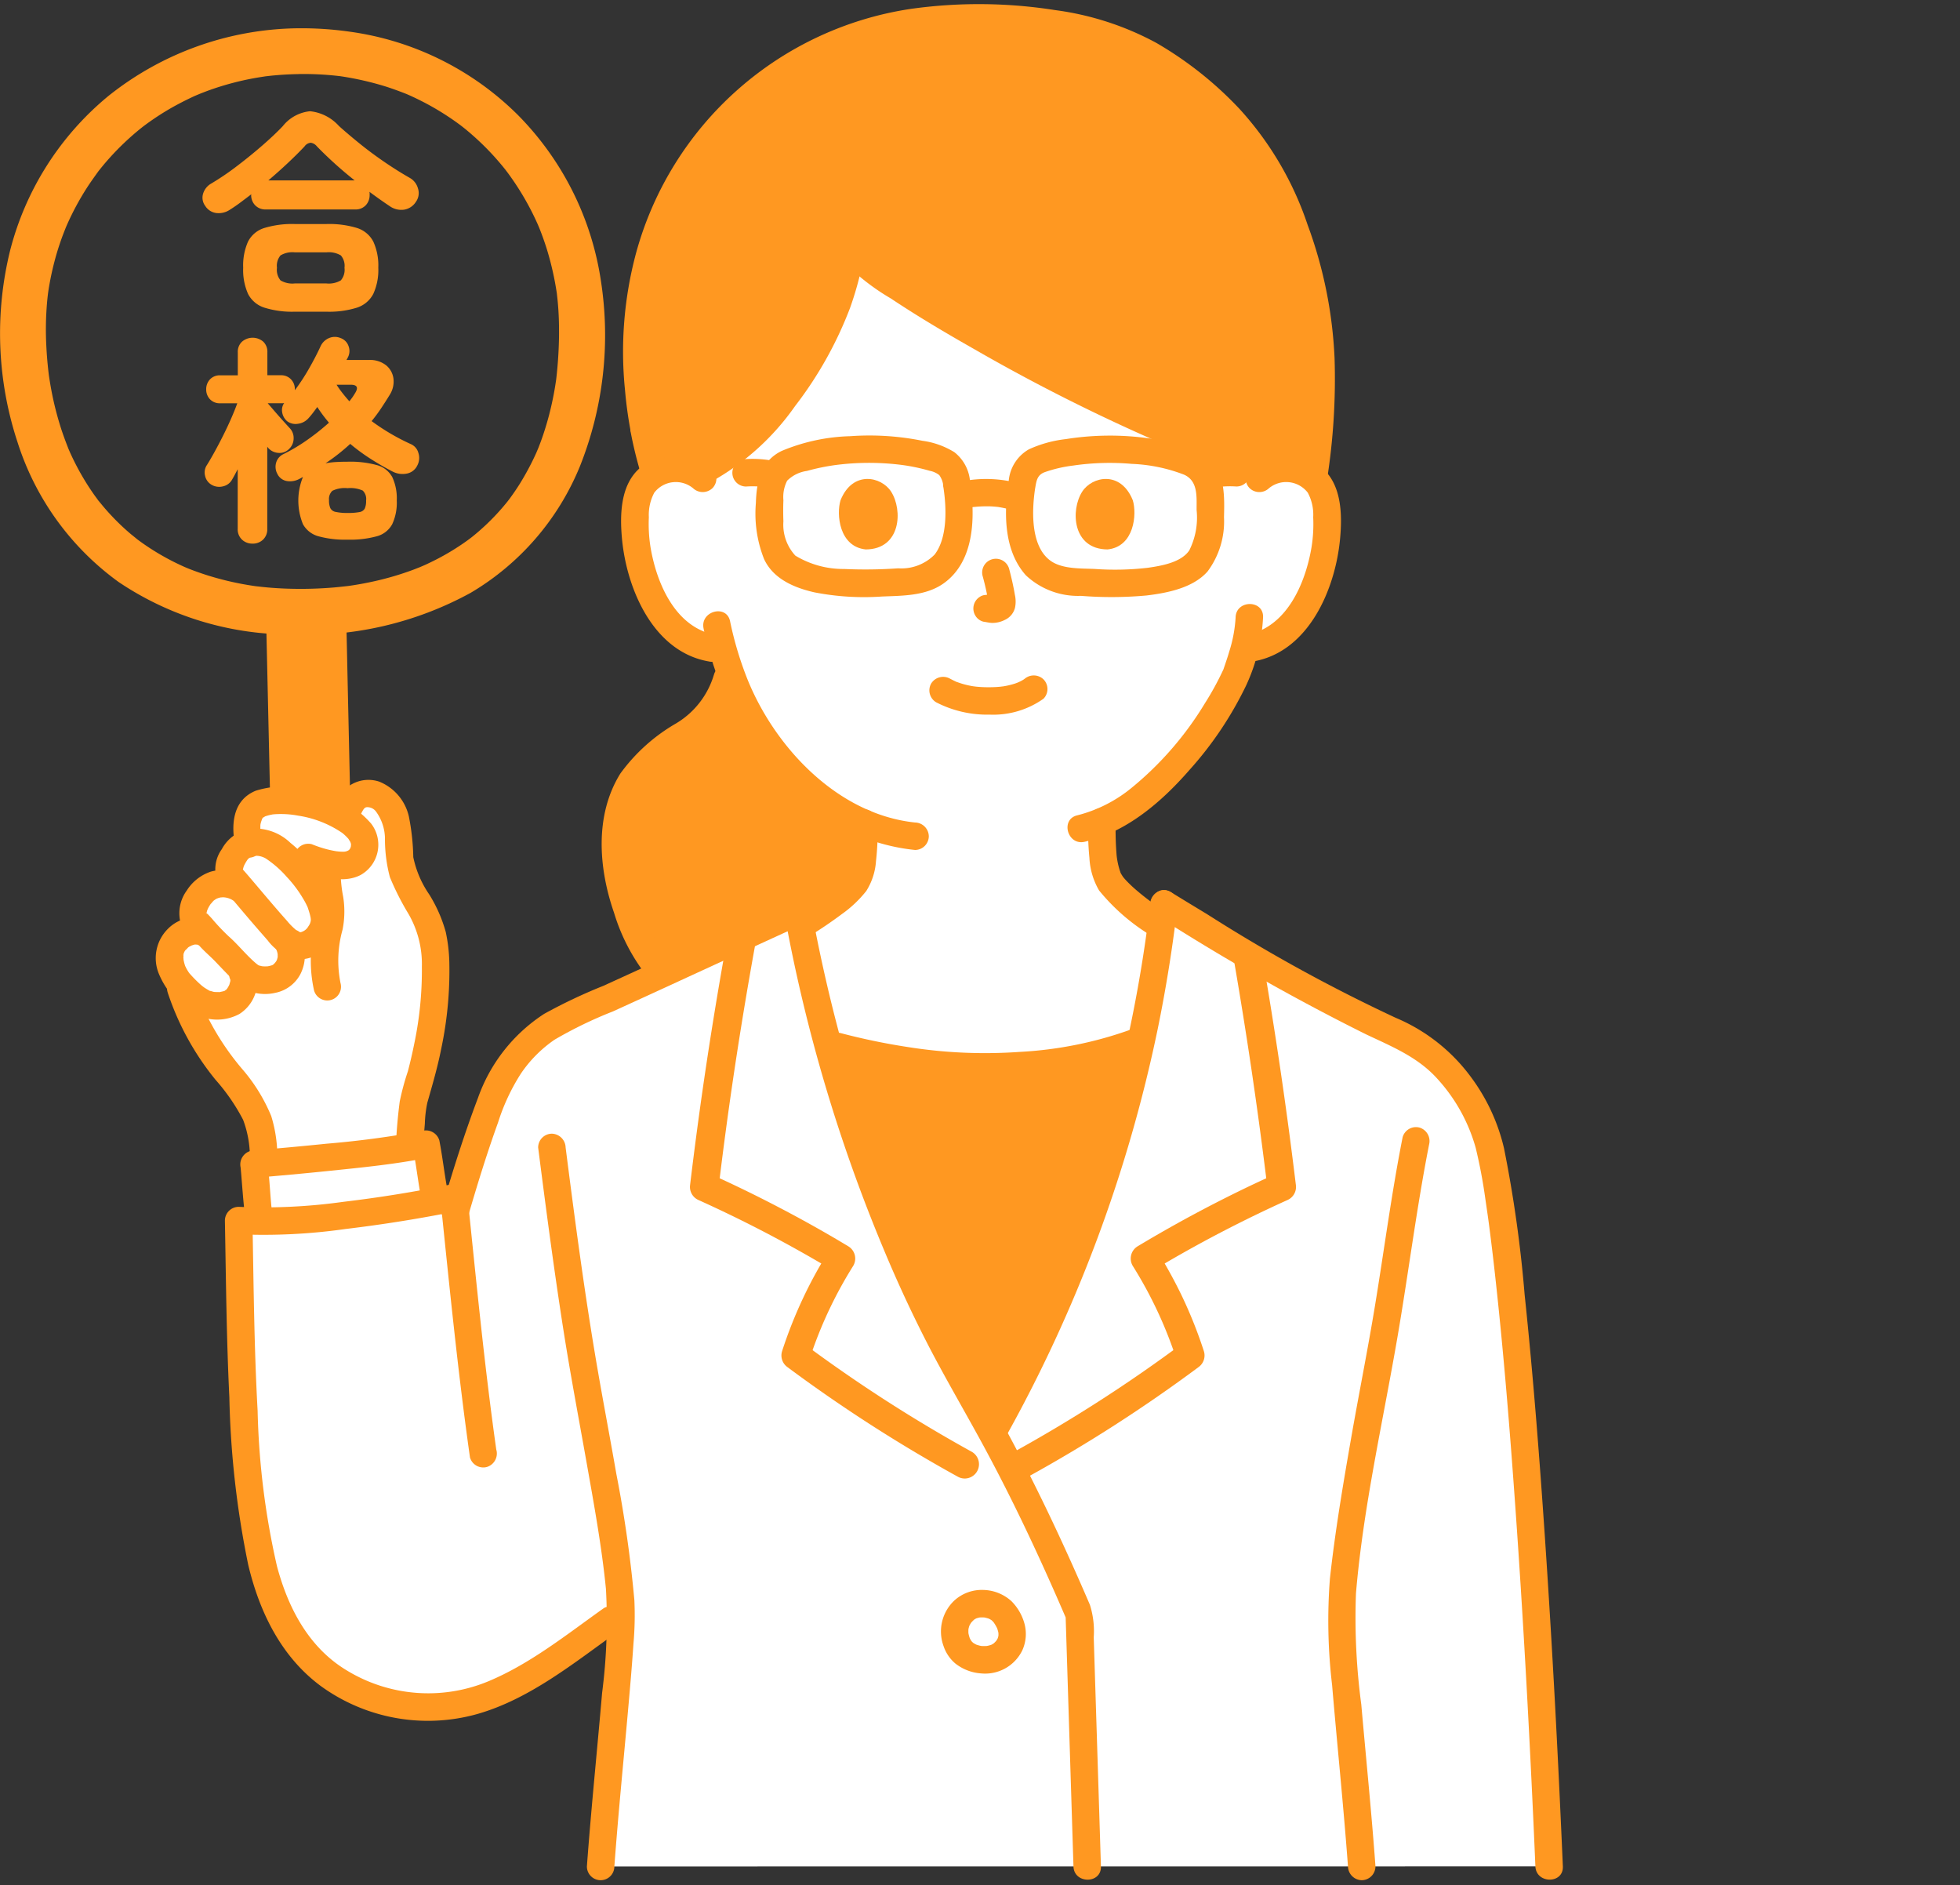<svg xmlns="http://www.w3.org/2000/svg" width="157" height="151"><rect width="100%" height="100%" fill="#333333" stroke="none"/><defs><clipPath id="a"><path data-name="Rectangle 2373" fill="none" d="M0 0h125.193v150.255H0z"/></clipPath></defs><g data-name="Group 3951"><g data-name="Group 3686"><g data-name="Group 3685" clip-path="url(#a)" transform="translate(0 .329)"><path data-name="Path 2348" d="M22.736 63.649c-.071-3.039-.268-11.944-.335-14.929q1.073.069 2.2.048 1.036-.019 2.016-.105c.077 3.275.3 13.311.362 16.185a8.208 8.208 0 00-.338-.134 12.522 12.522 0 00-3.9-.794c0-.084 0-.175-.006-.271" fill="#ff9821"/><path data-name="Path 2349" d="M25.522 48.66q.157 6.739.3 13.479l.058 2.583a1.1 1.1 0 002.2 0q-.148-6.479-.287-12.958-.034-1.552-.07-3.1a1.1 1.1 0 00-2.2 0" fill="#ff9821"/><path data-name="Path 2350" d="M21.305 48.719q.144 6.357.285 12.715l.055 2.406a1.1 1.1 0 002.2 0q-.146-6.11-.275-12.221l-.065-2.9a1.1 1.1 0 00-2.2 0" fill="#ff9821"/><path data-name="Path 2351" d="M23.764 1.937A24.766 24.766 0 008.693 7.35 23.628 23.628 0 00.811 19.731 27.791 27.791 0 001.4 35.073a22.049 22.049 0 008.106 11.214 24.713 24.713 0 0013.612 4.2 27.478 27.478 0 0014.569-3.328A20.968 20.968 0 0046.46 37a28.355 28.355 0 001.675-14.831 23.887 23.887 0 00-6.651-13.288 23.662 23.662 0 00-13.476-6.673 27.41 27.41 0 00-4.245-.271 1.833 1.833 0 000 3.665c.663-.012 1.327 0 1.989.037q.406.024.81.061.241.022.481.049c.106.012.212.024.318.038q-.335-.047-.013 0a24.419 24.419 0 013.487.794c.555.174 1.1.374 1.64.585.093.036.409.174.047.017.137.06.274.119.41.181q.473.216.936.454a21.515 21.515 0 012.868 1.772q.176.129.35.262c-.356-.27.032.028.086.072q.282.227.556.465.683.591 1.315 1.238.579.594 1.111 1.231.231.277.453.561c-.277-.354.02.032.062.089q.172.232.337.469a21.906 21.906 0 011.694 2.862q.193.392.371.791c.029.066.218.521.045.1.055.136.111.271.164.407q.321.821.577 1.666a24.3 24.3 0 01.744 3.343c.077.5-.039-.4.013.111.016.151.034.3.049.452.025.252.046.506.063.759.045.676.058 1.353.054 2.03a33.748 33.748 0 01-.223 3.515c-.056.5.063-.394-.013.1-.022.145-.043.29-.066.434q-.058.358-.125.714-.159.838-.374 1.663-.21.8-.476 1.59-.109.322-.228.64-.071.19-.145.378c-.036.091-.279.649-.071.181a21.617 21.617 0 01-1.4 2.67q-.391.627-.831 1.223c-.063.086-.128.171-.192.256.3-.394.029-.042-.029.03q-.28.347-.578.68a18.34 18.34 0 01-2.118 2.023c-.1.081-.2.16-.3.239.386-.3.035-.031-.039.024q-.26.192-.526.374-.673.46-1.383.862-.664.377-1.355.7c-.2.1-.409.186-.613.277.442-.2.017-.008-.064.025l-.511.2a23.626 23.626 0 01-3.116.923q-.866.194-1.744.33l-.3.044c-.5.077.395-.042-.116.015-.359.04-.717.081-1.077.112a31.691 31.691 0 01-3.655.1q-.847-.025-1.691-.1c-.3-.027-.6-.062-.9-.095-.5-.055.394.064-.1-.013-.194-.03-.388-.058-.581-.091a23.985 23.985 0 01-3.187-.76q-.722-.227-1.428-.5c-.126-.049-.252-.1-.378-.152.449.181.022.007-.059-.028q-.368-.164-.728-.341a19.55 19.55 0 01-2.711-1.616c-.176-.126-.35-.255-.523-.386.406.309-.235-.2-.336-.283q-.593-.5-1.143-1.051-.5-.5-.97-1.045c-.17-.2-.334-.4-.5-.6-.283-.35.232.321-.032-.044-.1-.142-.208-.281-.308-.424a20.229 20.229 0 01-1.568-2.626q-.182-.365-.35-.737c-.047-.1-.089-.211-.138-.313-.125-.256.164.414 0-.006-.206-.521-.4-1.043-.576-1.576a25.349 25.349 0 01-.842-3.388 32.538 32.538 0 01-.133-.82c-.016-.1-.059-.452-.008-.043-.019-.153-.038-.306-.055-.459q-.106-.938-.153-1.881a25.163 25.163 0 01.069-3.7c.024-.25.053-.5.085-.747-.061.471.007-.03.019-.105q.034-.221.074-.442.155-.876.378-1.74.2-.783.462-1.552.14-.416.3-.827c.052-.137.108-.272.16-.408q.118-.287-.016.033l.116-.268a21.994 21.994 0 011.579-2.941c.287-.449.6-.879.907-1.31.286-.395-.239.291.066-.088.091-.113.181-.226.273-.338q.276-.336.566-.66a21.518 21.518 0 012.528-2.4c.053-.043.443-.343.09-.075l.235-.176q.355-.263.72-.511.735-.5 1.51-.937.718-.4 1.466-.755.205-.1.413-.188c.059-.026.528-.217.12-.054.332-.133.664-.263 1-.383a22.8 22.8 0 013.482-.93c.317-.059.636-.107.955-.156-.362.056-.077.01 0 0 .163-.018.326-.038.489-.055a26.204 26.204 0 012-.121 1.833 1.833 0 100-3.665" fill="#ff9821"/><path data-name="Path 2352" d="M34.56 74.301a4.959 4.959 0 00-.083-.258c-.892-2.462-2.527-3.834-2.5-6.263.018-1.689-.351-4-2.036-4.49a1.59 1.59 0 00-1.934.931l-.508.9a7.776 7.776 0 00-.853-.429c-2.838-1.225-6.225-1.313-6.682.194a3.607 3.607 0 00-.055 2.313 1.888 1.888 0 00-.618.316c-.609.475-1.216 1.9-.87 2.282l.232.775a2.266 2.266 0 00-2.162.335c-.726.574-1.433 1.952-.776 2.6l.441.762a2.158 2.158 0 00-2.555 1.765 3.248 3.248 0 00.715 2.25 20.156 20.156 0 003.661 7c.436.539.9 1.056 1.312 1.612a11.225 11.225 0 011.591 3.018 17.445 17.445 0 01.224 2.922c2.209-.189 8.1-.716 11.709-1.3 0-.153.007-.241.007-.241.031-.9.184-2.524.3-3.415 2-6.309 2.045-11.493 1.442-13.582" fill="#fff"/><path data-name="Path 2353" d="M124.091 149.153c-1.361-27.012-2.533-50.207-5.1-58.761a11.565 11.565 0 00-3.409-5.447 24.725 24.725 0 00-4.279-2.781c-3.912-1.888-8.989-4.178-12.475-6.194l-5.682-2.848c-1.477 16.065-8.271 29.281-13.846 41.975a119.164 119.164 0 01-5.674-11.639c-2.231-5.3-5.507-14.573-6.506-17.295a79.807 79.807 0 01-3.182-12.9l-4.324 1.951c-4.215 2.158-9.337 3.6-13.584 5.649a13.63 13.63 0 00-3.935 2.625 12.194 12.194 0 00-2.579 3.972c-1.2 3.138-2 5.66-2.7 8.05-4.914 1.03-13 2.249-17.7 1.918.142 7.464.144 15.806 1.158 23.534.7 5.369 2.275 10.64 6.916 13.429a13.372 13.372 0 0011.694 1.2c3.295-1.193 7.458-4.34 10.033-6.169 0 0 .345-.226.834-.551-.017 3.265-1.167 13.83-1.64 20.288z" fill="#fff"/><path data-name="Path 2354" d="M61.718 59.504a22.16 22.16 0 01-3.327-6.252c-.447 2.942-2.063 4.181-3.8 5.379-1.583 1.091-3.3 2.119-4.318 4.208a12.246 12.246 0 00-.978 5.507c.048 1.931 1.594 6.916 3.518 9l.426.576a50.71 50.71 0 006.374-2.71l4.667-1.517c2.1-1.3 4.045-2.717 4.435-3.679a12.339 12.339 0 00.481-4.437 19 19 0 01-6.983-5.455q-.256-.306-.5-.618" fill="#ff9821"/><path data-name="Path 2355" d="M106.253 40.498a4.426 4.426 0 00-.465-1.784 3.135 3.135 0 00-2.255-1.5 3.322 3.322 0 00-2.658.777s.574-19.2-22.637-19.2-21.946 19.2-21.946 19.2a3.323 3.323 0 00-2.658-.777 3.135 3.135 0 00-2.255 1.5 4.426 4.426 0 00-.465 1.784 13.289 13.289 0 001.355 7.045 8.445 8.445 0 002.184 2.867 5.339 5.339 0 003.431 1.223 22.64 22.64 0 004.33 8.489 19.039 19.039 0 006.982 5.459 12.319 12.319 0 01-.481 4.43c-.4 1-2.49 2.488-4.679 3.83a90.506 90.506 0 002.139 9.4l.9.239a50.3 50.3 0 0011.48 1.649 37.381 37.381 0 0012.446-1.992l.571-.227a74.559 74.559 0 001.509-9.064c-2-1.345-3.922-2.837-4.327-3.837a12.545 12.545 0 01-.486-4.526c5.567-2.387 10.046-9.881 10.827-12 .118-.358.358-1.032.571-1.831l.446-.069a5.6 5.6 0 002.6-1.174 8.445 8.445 0 002.184-2.867 13.289 13.289 0 001.355-7.045" fill="#fff"/><path data-name="Path 2356" d="M51.58 33.991c.177.976.6 2.621.907 3.632a3.137 3.137 0 011.146-.409 3.375 3.375 0 012.132.4c3.5-1.525 5.972-4.523 7.642-6.893a25.555 25.555 0 004.779-11.057c2.526 3.322 25.564 15.862 32.165 16.857l1.141 1.045a3.357 3.357 0 012.039-.352 3.227 3.227 0 011.67.783 58.661 58.661 0 00.57-10.2c-.481-6.9-3.192-14.62-7.534-18.9-5.633-5.552-10.265-7.772-20.806-7.772a26.963 26.963 0 00-18.619 7.491 26.761 26.761 0 00-7.777 20.507 35.272 35.272 0 00.539 4.784" fill="#ff9821"/><path data-name="Path 2357" d="M76.989 85.086a52.941 52.941 0 01-9.917-1.6l-.9-.24c.3 1.045.621 2.035.946 2.921 1 2.722 4.276 11.992 6.507 17.291a118.552 118.552 0 005.673 11.641c4.4-10.014 9.553-20.351 12.259-32.159l-.564.2a37.381 37.381 0 01-12.445 1.992c-.5 0-1.023-.018-1.563-.048" fill="#ff9821"/><path data-name="Path 2358" d="M66.779 84.545a51.811 51.811 0 009.849 1.62 40.648 40.648 0 009.493-.591 26.417 26.417 0 005.168-1.37 1.132 1.132 0 00.768-1.352 1.107 1.107 0 00-1.352-.768 31.082 31.082 0 01-9.033 1.835 39.44 39.44 0 01-9.016-.4 51.663 51.663 0 01-5.292-1.1 1.1 1.1 0 00-.585 2.121" fill="#ff9821"/><path data-name="Path 2359" d="M101.652 38.769a2.178 2.178 0 013.105.363 3.728 3.728 0 01.433 1.967 11.667 11.667 0 01-.136 2.411c-.492 2.907-2 6.449-5.238 7.012a1.109 1.109 0 00-.768 1.353 1.125 1.125 0 001.352.768c4.449-.775 6.575-5.822 6.944-9.838.179-1.944.129-4.375-1.512-5.715a4.449 4.449 0 00-5.735.124 1.109 1.109 0 000 1.555 1.122 1.122 0 001.555 0" fill="#ff9821"/><path data-name="Path 2360" d="M98.976 49.109a11.057 11.057 0 01-.516 2.76c-.1.353-.22.7-.338 1.052l-.109.319c-.074.215-.044.107-.015.044a23.309 23.309 0 01-1.483 2.714 26.335 26.335 0 01-5.881 6.779 11.16 11.16 0 01-4.337 2.193c-1.379.317-.795 2.439.585 2.12 3.348-.772 6.151-3.18 8.357-5.708a28.69 28.69 0 004.588-6.832 14.718 14.718 0 001.348-5.442c.049-1.415-2.15-1.413-2.2 0" fill="#ff9821"/><path data-name="Path 2361" d="M57.069 37.215a4.449 4.449 0 00-5.735-.124c-1.641 1.341-1.691 3.771-1.513 5.715.369 4.016 2.5 9.063 6.944 9.838a1.132 1.132 0 001.352-.768 1.108 1.108 0 00-.768-1.352c-3.236-.564-4.747-4.106-5.239-7.013a11.73 11.73 0 01-.136-2.411 3.793 3.793 0 01.433-1.967 2.176 2.176 0 013.105-.363 1.129 1.129 0 001.555 0 1.109 1.109 0 000-1.555" fill="#ff9821"/><path data-name="Path 2362" d="M56.357 50.006c1.407 6.65 5.332 13.132 11.6 16.209a15.71 15.71 0 005.342 1.531 1.107 1.107 0 001.1-1.1 1.124 1.124 0 00-1.1-1.1c-6.167-.643-11.211-5.974-13.429-11.477a27.768 27.768 0 01-1.391-4.648c-.293-1.384-2.413-.8-2.121.585" fill="#ff9821"/><path data-name="Path 2363" d="M87.165 65.488a23.086 23.086 0 00.1 2.9 5.731 5.731 0 00.774 2.6 16.134 16.134 0 004.393 3.751 1.1 1.1 0 001.11-1.9c-.739-.5-1.474-1.014-2.166-1.581-.3-.248-.6-.5-.88-.777a8.256 8.256 0 01-.358-.367 4.158 4.158 0 01-.17-.2c-.112-.134.121.2-.03-.041-.066-.105-.133-.206-.189-.318s.06.178 0-.017c-.033-.1-.07-.205-.1-.31a6.357 6.357 0 01-.206-1.051 24.594 24.594 0 01-.072-2.694 1.1 1.1 0 00-2.2 0" fill="#ff9821"/><path data-name="Path 2364" d="M68.097 65.587a23.571 23.571 0 01-.076 2.637 6.515 6.515 0 01-.221 1.082c-.03.1-.065.2-.1.3.025-.07.062-.106.008-.021-.039.061-.251.375-.1.18a14.552 14.552 0 01-3.885 2.979 1.1 1.1 0 101.11 1.9 33.704 33.704 0 002.6-1.762 9.451 9.451 0 001.959-1.853 5.127 5.127 0 00.777-2.387 22.025 22.025 0 00.127-3.056 1.1 1.1 0 00-2.2 0" fill="#ff9821"/><path data-name="Path 2365" d="M37.529 96.963c.726-2.483 1.487-4.955 2.366-7.388a16.4 16.4 0 011.821-3.905 10.274 10.274 0 012.7-2.725 33.334 33.334 0 014.667-2.262q2.991-1.361 5.975-2.74 4.549-2.093 9.1-4.175a1.108 1.108 0 00.394-1.5 1.125 1.125 0 00-1.5-.394c-4.913 2.243-9.812 4.515-14.726 6.755a42.352 42.352 0 00-4.733 2.24 13.288 13.288 0 00-5.3 6.719c-1.095 2.889-2.021 5.831-2.888 8.8a1.1 1.1 0 002.121.585" fill="#ff9821"/><path data-name="Path 2366" d="M92.681 73.022a178.531 178.531 0 0016.724 9.482c2.054.972 4.132 1.806 5.7 3.535a13.636 13.636 0 013.1 5.56 41.223 41.223 0 01.775 4.1l.2 1.375c.075.542.092.666.175 1.32q.219 1.715.407 3.433c.689 6.219 1.189 12.459 1.631 18.7.594 8.368 1.057 16.744 1.441 25.125q.08 1.75.154 3.5c.061 1.41 2.261 1.417 2.2 0-.376-8.733-.835-17.463-1.426-26.185-.444-6.544-.949-13.088-1.636-19.611a102.726 102.726 0 00-1.65-11.713 15.426 15.426 0 00-2.659-5.722 14.413 14.413 0 00-6.029-4.738 131.043 131.043 0 01-15.106-8.3q-1.45-.875-2.893-1.761c-1.21-.741-2.316 1.16-1.111 1.9" fill="#ff9821"/><path data-name="Path 2367" d="M110.179 149.155c-.319-4.328-.755-8.646-1.137-12.969a52.28 52.28 0 01-.426-8.9c.579-6.9 2.18-13.829 3.358-20.725.866-5.069 1.505-10.184 2.5-15.229a1.127 1.127 0 00-.768-1.352 1.11 1.11 0 00-1.352.768c-.883 4.46-1.472 8.979-2.209 13.465-.589 3.583-1.306 7.141-1.93 10.718-.647 3.71-1.276 7.433-1.686 11.178a43.763 43.763 0 00.176 8.529c.41 4.841.914 9.674 1.271 14.52a1.126 1.126 0 001.1 1.1 1.108 1.108 0 001.1-1.1" fill="#ff9821"/><path data-name="Path 2368" d="M43.106 91.571c.624 4.881 1.264 9.762 2.026 14.624.553 3.524 1.218 7.026 1.841 10.538.605 3.41 1.233 6.843 1.564 10.2a45.312 45.312 0 01-.306 8.315c-.4 4.637-.877 9.268-1.219 13.91a1.1 1.1 0 102.2 0c.305-4.141.718-8.273 1.087-12.408.162-1.813.322-3.626.443-5.442a25.832 25.832 0 00.072-3.482 99.385 99.385 0 00-1.444-10.107c-.564-3.253-1.194-6.494-1.735-9.75-.906-5.446-1.628-10.92-2.328-16.4a1.135 1.135 0 00-1.1-1.1 1.106 1.106 0 00-1.1 1.1" fill="#ff9821"/><path data-name="Path 2369" d="M67.483 20.536a18 18 0 003.868 3.035c2.158 1.438 4.393 2.761 6.648 4.041a148.485 148.485 0 0015.719 7.859 27.849 27.849 0 006.343 2.109 1.136 1.136 0 001.353-.768 1.108 1.108 0 00-.768-1.352 24.757 24.757 0 01-5.357-1.7 81.728 81.728 0 01-3.432-1.488q-1.94-.887-3.85-1.836a147.874 147.874 0 01-14.74-8.233 49.456 49.456 0 01-2.779-1.917l-.12-.092c-.162-.122.125.1.02.015l-.246-.195c-.148-.12-.294-.242-.436-.367a6.491 6.491 0 01-.668-.665 1.108 1.108 0 00-1.555 0 1.123 1.123 0 000 1.555" fill="#ff9821"/><path data-name="Path 2370" d="M56.89 38.298a20.069 20.069 0 006.794-6.1 30.78 30.78 0 004.411-7.876 26.442 26.442 0 001.056-3.867 1.128 1.128 0 00-.768-1.353 1.11 1.11 0 00-1.352.768 25.48 25.48 0 01-3.608 8.86c-1.96 3.057-4.344 6-7.642 7.665-1.263.639-.151 2.536 1.11 1.9" fill="#ff9821"/><path data-name="Path 2371" d="M69.491 19.536q-1.478-1.682-2.9-3.408a1.106 1.106 0 00-.778-.322 1.121 1.121 0 00-.777.322 1.109 1.109 0 00-.322.777 1.251 1.251 0 00.322.777q1.426 1.726 2.9 3.408a1.106 1.106 0 001.555 0 1.126 1.126 0 000-1.555" fill="#ff9821"/><path data-name="Path 2372" d="M57.187 53.707a6.785 6.785 0 01-3.086 3.934 14.389 14.389 0 00-4.412 3.987c-2.076 3.345-1.74 7.595-.5 11.156a15.389 15.389 0 002.851 5.34c.951 1.052 2.5-.507 1.555-1.555a12.605 12.605 0 01-2.179-4.071 22.958 22.958 0 01-.724-2.381 8.686 8.686 0 01-.289-1.684 9.883 9.883 0 011.286-5.849c.968-1.476 2.559-2.346 3.958-3.349a8.674 8.674 0 003.664-4.945 1.1 1.1 0 00-2.121-.585" fill="#ff9821"/><path data-name="Path 2373" d="M76.49 127.816a3.4 3.4 0 00-.91 3.689 3.126 3.126 0 00.936 1.39 3.745 3.745 0 002.063.8 3.311 3.311 0 003.312-1.851 3.181 3.181 0 00.148-2.215 4.065 4.065 0 00-1.018-1.717 3.461 3.461 0 00-2.222-.9 3.267 3.267 0 00-2.309.805 1.1 1.1 0 000 1.555 1.127 1.127 0 001.555 0c.024-.021.048-.041.073-.06l-.223.172a2.036 2.036 0 01.443-.259l-.263.111a2.373 2.373 0 01.543-.145l-.292.039a2.691 2.691 0 01.66 0l-.292-.039a2.678 2.678 0 01.67.18l-.263-.111a2.238 2.238 0 01.457.268l-.223-.172a2.074 2.074 0 01.333.341l-.172-.223a3.416 3.416 0 01.429.72l-.111-.263a2.672 2.672 0 01.186.66l-.039-.292a2.169 2.169 0 010 .542l.039-.292a2.039 2.039 0 01-.12.447l.111-.262a2.165 2.165 0 01-.276.473l.172-.223a2.551 2.551 0 01-.414.412l.223-.172a2.1 2.1 0 01-.425.243l.263-.111a2.623 2.623 0 01-.624.165l.292-.039a2.991 2.991 0 01-.76 0l.292.039a2.822 2.822 0 01-.65-.175l.263.111a2.413 2.413 0 01-.5-.285l.223.172a2.011 2.011 0 01-.352-.348l.172.222a2.253 2.253 0 01-.268-.472l.111.263a2.767 2.767 0 01-.183-.668l.039.293a2.525 2.525 0 010-.633l-.039.292a2.324 2.324 0 01.157-.567l-.111.263a2.431 2.431 0 01.278-.47l-.172.222a2.976 2.976 0 01.343-.365 1.107 1.107 0 000-1.555 1.125 1.125 0 00-1.555 0" fill="#ff9821"/><path data-name="Path 2374" d="M62.872 73.079a129 129 0 007.912 26.646 104.648 104.648 0 003.529 7.608c1.483 2.872 3.135 5.652 4.664 8.5 2.4 4.461 4.535 9.06 6.528 13.713l-.15-.555.632 20.163c.044 1.412 2.243 1.418 2.2 0l-.334-10.648-.164-5.21-.078-2.492a7.011 7.011 0 00-.307-2.6c-2.14-4.983-4.456-9.9-7.065-14.653-1.956-3.566-3.989-7.076-5.718-10.763a113.939 113.939 0 01-4.332-10.716 128.769 128.769 0 01-5.2-19.576 1.109 1.109 0 00-1.353-.768 1.123 1.123 0 00-.768 1.352" fill="#ff9821"/><path data-name="Path 2375" d="M92.138 72.073a112 112 0 01-9.76 34.308q-1.767 3.777-3.806 7.417c-.691 1.237 1.207 2.347 1.9 1.11a114.874 114.874 0 0012.263-32.823 116.327 116.327 0 001.6-10.013 1.106 1.106 0 00-1.1-1.1 1.126 1.126 0 00-1.1 1.1" fill="#ff9821"/><path data-name="Path 2376" d="M92.733 23.868a19.738 19.738 0 017.565 13.182 1.133 1.133 0 001.1 1.1 1.107 1.107 0 001.1-1.1 21.851 21.851 0 00-8.206-14.737 1.136 1.136 0 00-1.555 0 1.107 1.107 0 000 1.555" fill="#ff9821"/><path data-name="Path 2377" d="M106.301 38.066a51.985 51.985 0 00.6-9.713 35.218 35.218 0 00-2.161-10.681A25.993 25.993 0 0099.293 8.4a29.193 29.193 0 00-6.68-5.3 23.466 23.466 0 00-8.1-2.621 39.228 39.228 0 00-11.531-.1A26.951 26.951 0 0050.955 19.92a30.423 30.423 0 00-.889 11.008 32.688 32.688 0 00.449 3.268 1.11 1.11 0 001.352.768 1.123 1.123 0 00.768-1.352 27.444 27.444 0 013.676-20.241 25.061 25.061 0 0114.7-10.336 32.96 32.96 0 0111.035-.64 24.889 24.889 0 017.909 1.832 23.335 23.335 0 016.227 4.23 21.986 21.986 0 013.04 3.265 25.575 25.575 0 012.544 4.44 34.036 34.036 0 012.765 10.119 44.271 44.271 0 01-.106 9.121c-.065.7-.141 1.39-.249 2.08a1.135 1.135 0 00.768 1.352 1.108 1.108 0 001.352-.768" fill="#ff9821"/><path data-name="Path 2378" d="M50.52 34.283a33.1 33.1 0 00.865 3.5 1.1 1.1 0 102.12-.585 33.217 33.217 0 01-.865-3.5 1.108 1.108 0 00-.505-.657 1.1 1.1 0 00-1.5.394 1.236 1.236 0 00-.111.847" fill="#ff9821"/><path data-name="Path 2379" d="M20.824 92.866l-.484.041c.061.389.207 2.684.362 3.984l.044.59a84.979 84.979 0 0014.177-1.6c-.1-.413-.16-.706-.16-.706-.2-1.078-.469-3.058-.631-3.877-3.4.706-11.11 1.38-13.308 1.566" fill="#fff"/><path data-name="Path 2380" d="M21.802 96.892c-.165-1.422-.2-2.86-.4-4.276l-1.061 1.392c1.995-.169 3.988-.349 5.979-.555 2.7-.279 5.439-.544 8.106-1.091l-1.353-.768c.247 1.286.4 2.589.631 3.877a1.11 1.11 0 001.352.768 1.124 1.124 0 00.768-1.352c-.236-1.288-.383-2.592-.631-3.877a1.12 1.12 0 00-1.353-.768 76.731 76.731 0 01-7.666 1.028c-1.943.2-3.888.376-5.834.54a1.124 1.124 0 00-1.06 1.392c-.061-.431-.011-.059 0 .033.011.142.025.284.037.425l.079.977c.061.753.123 1.507.21 2.257a1.133 1.133 0 001.1 1.1 1.107 1.107 0 001.1-1.1" fill="#ff9821"/><path data-name="Path 2381" d="M39.759 115.814c-.95-6.715-1.6-13.465-2.3-20.209a1.121 1.121 0 00-1.392-1.06 104.124 104.124 0 01-8.567 1.382 45.966 45.966 0 01-8.385.4 1.109 1.109 0 00-1.1 1.1c.088 4.716.125 9.435.357 14.147a73.715 73.715 0 001.515 13.44c.9 3.773 2.64 7.352 5.819 9.7a14.609 14.609 0 0012.522 2.235c4.186-1.19 7.756-4.1 11.244-6.586a1.131 1.131 0 00.394-1.5 1.109 1.109 0 00-1.5-.394c-2.957 2.1-5.924 4.486-9.3 5.88a12.537 12.537 0 01-11.314-.909c-3.036-1.832-4.684-5.011-5.569-8.344a62.036 62.036 0 01-1.547-12.445c-.283-5.07-.318-10.15-.414-15.225l-1.1 1.1a46.494 46.494 0 008.568-.425q4.51-.539 8.969-1.439l-1.392-1.06c.719 6.941 1.4 13.883 2.378 20.793a1.107 1.107 0 001.353.768 1.128 1.128 0 00.768-1.352" fill="#ff9821"/><path data-name="Path 2382" d="M18.486 78.212c-.02-.039-.053-.246-.039-.088.006.063-.005.106.007-.018.019-.189-.006.079 0 .127.006.194.054-.2 0 0-.027.1-.054.2-.083.3-.054.18.088-.166-.027.06a2.583 2.583 0 01-.134.235c-.02.031-.045.061-.064.093-.071.124.143-.138.036-.051a1.06 1.06 0 00-.17.17c0-.106.2-.119.071-.06a.539.539 0 00-.086.048c-.114.087.185-.055.042-.015-.039.011-.078.027-.118.039-.1.029-.2.045-.293.069-.128.031.07-.007.074-.009a.677.677 0 01-.224.013c-.105 0-.21 0-.316-.009-.214-.012.143.043-.061-.011-.1-.026-.2-.06-.294-.08-.131-.028.072.033.066.033-.045 0-.163-.083-.206-.107-.1-.057-.2-.119-.3-.185-.049-.033-.235-.18-.1-.067a8.16 8.16 0 01-.56-.509 10.84 10.84 0 01-.585-.626c.029.036.109.161 0-.011a4.417 4.417 0 01-.177-.287c-.035-.063-.147-.317-.072-.124-.04-.1-.076-.207-.105-.313s-.048-.214-.073-.321c0 .016.014.188.008.059 0-.078-.012-.156-.014-.235a1.284 1.284 0 00.007-.284c.06.055-.056.241-.009.089.01-.033.019-.068.026-.1 0-.007.034-.1.033-.1.038.021-.113.214-.026.067.025-.041.111-.251.151-.25.011 0-.149.164-.058.075.044-.044.082-.095.126-.14l.082-.079c.057-.059.122-.183-.017 0a.949.949 0 01.257-.168.55.55 0 00.1-.054c.089-.08-.169.051-.053.019.1-.027.191-.061.289-.087l.037-.008q.147-.025 0 0c-.085.011-.1.013-.035.009h.074a1.461 1.461 0 00.148 0c.1-.007-.161-.062-.071-.007a.427.427 0 00.109.028c.235.05-.2-.1.021.007a1.1 1.1 0 001.11-1.9 3.089 3.089 0 00-3.556.63 3.3 3.3 0 00-.719 3.559 6.525 6.525 0 002.66 3.109 3.766 3.766 0 003.808.132 3.1 3.1 0 001.2-3.771 1.107 1.107 0 00-1.5-.394 1.127 1.127 0 00-.394 1.5" fill="#ff9821"/><path data-name="Path 2383" d="M19.739 69.862a3.692 3.692 0 00-2.846-.383 3.648 3.648 0 00-1.932 1.514 3.083 3.083 0 00-.543 2.377 2.255 2.255 0 00.62 1.022c.328.342.638.7.954 1.051.395.439.845.813 1.253 1.236.383.4.757.8 1.149 1.191a6.072 6.072 0 001.287 1.063 3.617 3.617 0 002.379.252 2.905 2.905 0 002-1.49 3.334 3.334 0 00-.052-3.117 1.11 1.11 0 00-1.5-.394 1.122 1.122 0 00-.394 1.5 1.366 1.366 0 01.118.353s.024.19.016.087-.005.111-.005.135c0 .128.012 0 .015-.026a1.455 1.455 0 01-.043.2 2 2 0 01-.061.19c.056-.144.014-.035-.034.04s-.212.258-.064.107c-.058.059-.281.227-.1.117a1.313 1.313 0 01-.122.072c-.153.071.158-.049-.007.007a2.646 2.646 0 01-.4.1c-.175.031.158-.006-.021 0-.07 0-.14.006-.21.006s-.379-.038-.166 0a2.426 2.426 0 00-.326-.08c-.164 0 .191.123.112.049a.831.831 0 00-.118-.069c-.041-.025-.232-.165-.1-.065s-.085-.073-.118-.1a9.409 9.409 0 01-.5-.464c-.562-.553-1.071-1.162-1.664-1.682a16.943 16.943 0 01-1.342-1.419c-.109-.121-.22-.241-.334-.357-.044-.045-.253-.169-.12-.109.1.044-.022-.082.014.031.044.137.011 0 0-.025.062.186.011.129.013.037 0-.064.034-.188-.013.022.014-.062.026-.124.043-.186s.039-.125.061-.186c-.067.187.014-.021.034-.06a3.408 3.408 0 01.241-.392c-.1.149.095-.1.145-.153s.088-.085.135-.125c-.125.107.017-.007.08-.045s.1-.057.148-.082c-.138.067.074-.021.105-.03s.25-.057.132-.038.17-.008.2-.008a1.532 1.532 0 01.766.223 1.1 1.1 0 001.11-1.9" fill="#ff9821"/><path data-name="Path 2384" d="M22.975 73.404c-1-1.12-1.957-2.272-2.931-3.414q-.29-.34-.585-.675c-.043-.049-.085-.1-.131-.148-.158-.162-.012-.014.009.033.008.02.083.4.082.292 0-.246-.048.086-.011-.018.044-.129.071-.269.113-.4.012-.038.085-.185 0-.015.029-.062.059-.123.091-.183a3.474 3.474 0 01.237-.384c.1-.14-.171.15.032-.031.038-.033.226-.182.055-.066a.955.955 0 01.6-.185 1.587 1.587 0 01.745.212 8.337 8.337 0 011.68 1.47 9.751 9.751 0 011.272 1.673 6.641 6.641 0 01.381.701c.088.2-.072-.232.047.12.052.154.1.308.146.466.027.1.052.21.074.315.018.084.022.3.022.115 0-.008-.031.316 0 .169.032-.177-.1.283-.043.139.049-.128-.1.19-.09.17-.014.024-.162.237-.107.168a.976.976 0 01-.587.405c.163-.038.016.009-.031 0 .224.063-.105-.036-.119-.04.209.074-.325-.217-.164-.1a5.423 5.423 0 01-.785-.787 1.1 1.1 0 10-1.555 1.555 3.994 3.994 0 002.372 1.543 3.048 3.048 0 002.784-1.488c1.266-1.859-.049-4.145-1.225-5.677a12.466 12.466 0 00-2.086-2.16 4.106 4.106 0 00-3.019-1.147 3.141 3.141 0 00-2.479 1.648 2.755 2.755 0 00-.328 2.633 8.561 8.561 0 00.92 1.083c.292.341.581.684.87 1.027.721.854 1.448 1.7 2.191 2.539a1.1 1.1 0 001.555-1.555" fill="#ff9821"/><path data-name="Path 2385" d="M28.955 64.775c.14-.241.209-.416.4-.453a.862.862 0 01.745.322 3.735 3.735 0 01.736 2.154 11.859 11.859 0 00.395 3.125 21.4 21.4 0 001.5 2.96 8.047 8.047 0 011.062 4.213 28.6 28.6 0 01-.608 6.157q-.223 1.113-.511 2.213a20.346 20.346 0 00-.653 2.416 39.07 39.07 0 00-.3 3.415c-.055 1.415 2.144 1.413 2.2 0 .021-.542.063-1.084.11-1.625a9.479 9.479 0 01.2-1.689c.409-1.437.83-2.865 1.117-4.339a30.185 30.185 0 00.643-6.936 13.118 13.118 0 00-.282-2.381 11.476 11.476 0 00-1.326-3.019 8.175 8.175 0 01-1.278-2.988 18.419 18.419 0 00-.353-3.255 3.952 3.952 0 00-2.382-2.795 2.726 2.726 0 00-3.306 1.393 1.1 1.1 0 001.9 1.11" fill="#ff9821"/><path data-name="Path 2386" d="M25.094 68.963a11.933 11.933 0 00.23 2.805 5.829 5.829 0 01-.081 2.124 10.908 10.908 0 00-.088 5.1 1.1 1.1 0 002.121-.585 9.164 9.164 0 01.167-4.293 7.463 7.463 0 00.046-2.621 10.814 10.814 0 01-.195-2.536 1.107 1.107 0 00-1.1-1.1 1.124 1.124 0 00-1.1 1.1" fill="#ff9821"/><path data-name="Path 2387" d="M24.395 69.403c1.323.534 3.155 1.059 4.509.337a2.78 2.78 0 00.83-4.1 8.071 8.071 0 00-4.65-2.629 7.725 7.725 0 00-4.594-.012c-1.9.775-1.995 2.793-1.626 4.558a1.1 1.1 0 102.121-.585 5.376 5.376 0 01-.126-.81 4.926 4.926 0 010-.421c0-.007.027-.186.007-.076s.028-.1.034-.121c.037-.124.081-.241.124-.362.072-.2-.06.18.016-.014-.073.188-.038.058.055-.039s-.053.042-.063.048c.061-.036.125-.071.184-.109.1-.064-.041.01-.058.017.044-.018.088-.035.133-.049.111-.035.223-.068.337-.094.05-.011.3-.058.135-.033a4.525 4.525 0 01.466-.037 7.42 7.42 0 011.629.121 8.548 8.548 0 013.566 1.394 4.1 4.1 0 01.492.475 2.066 2.066 0 00.115.185 1.34 1.34 0 01.067.127c-.1-.2-.014-.028 0 .03.01.041.022.082.029.124 0-.025-.016-.142-.011-.015 0 .028-.017.252 0 .127s-.017.06-.021.067c-.077.178.049-.031-.057.133-.048.075-.093.111-.05.085a.789.789 0 01-.432.159 3.6 3.6 0 01-.544-.029c-.21-.021-.068-.008-.023 0a9.005 9.005 0 01-.237-.04q-.267-.049-.531-.116a9.656 9.656 0 01-1.244-.414 1.107 1.107 0 00-1.352.768 1.126 1.126 0 00.77 1.35" fill="#ff9821"/><path data-name="Path 2388" d="M13.441 79.189a21.941 21.941 0 003.822 6.96 15.82 15.82 0 012.21 3.207 8.52 8.52 0 01.53 3.5c.049 1.412 2.249 1.418 2.2 0a11.09 11.09 0 00-.477-3.8 13.8 13.8 0 00-2.242-3.669 20.987 20.987 0 01-3.922-6.788c-.444-1.336-2.569-.764-2.121.585" fill="#ff9821"/><path data-name="Path 2389" d="M77.161 40.44c.193-.048.387-.091.583-.126.083-.015.168-.028.252-.041.285-.046-.243.022.045 0a10.047 10.047 0 011.1-.051c.17 0 .339.011.509.024q.148.012.3.028l.126.015q-.227-.031-.04 0a10.878 10.878 0 011.081.24 1.1 1.1 0 10.585-2.12 9.96 9.96 0 00-5.121-.079 1.111 1.111 0 00-.768 1.353 1.122 1.122 0 001.352.768" fill="#ff9821"/><path data-name="Path 2390" d="M97.381 38.711c.136-.025.272-.047.409-.066l-.292.039a7.884 7.884 0 011.542-.049 1.1 1.1 0 00.778-1.877l-.223-.172a1.1 1.1 0 00-.555-.15 8.989 8.989 0 00-2.243.153 1.106 1.106 0 00-.657.505 1.1 1.1 0 00.394 1.5l.262.111a1.11 1.11 0 00.585 0" fill="#ff9821"/><path data-name="Path 2391" d="M62.005 36.591a8.969 8.969 0 00-2.243-.153 1.167 1.167 0 00-.777.322 1.1 1.1 0 000 1.555 1.093 1.093 0 00.777.322 7.817 7.817 0 011.542.049l-.292-.039c.137.019.273.04.409.066a1.182 1.182 0 00.847-.111 1.1 1.1 0 00.394-1.5 1.081 1.081 0 00-.657-.505" fill="#ff9821"/><path data-name="Path 2392" d="M77.695 38.146a3.3 3.3 0 00-1.25-2.26 6.512 6.512 0 00-2.554-.912 21.5 21.5 0 00-5.788-.368 15.215 15.215 0 00-5.482 1.178c-1.691.816-2.021 2.469-2.074 4.183a9.89 9.89 0 00.657 4.481c.737 1.591 2.42 2.3 4.038 2.666a20.717 20.717 0 005.413.332c1.658-.066 3.508-.045 4.923-1.046 2.556-1.809 2.544-5.475 2.115-8.253a1.107 1.107 0 00-1.352-.768 1.127 1.127 0 00-.768 1.352c.245 1.588.339 4-.709 5.357a3.732 3.732 0 01-2.916 1.1 37.567 37.567 0 01-4.321.054 7.422 7.422 0 01-3.916-1.069 3.652 3.652 0 01-.958-2.751 20.558 20.558 0 010-1.684 2.869 2.869 0 01.3-1.568 2.789 2.789 0 011.587-.782 17.172 17.172 0 012.279-.471 20.777 20.777 0 015.066-.039 15.094 15.094 0 012.485.5 1.767 1.767 0 01.767.345 1.79 1.79 0 01.333 1.005 1.108 1.108 0 001.353.768 1.126 1.126 0 00.768-1.352" fill="#ff9821"/><path data-name="Path 2393" d="M82.926 38.731c.1-.58.161-1.006.737-1.236a10.842 10.842 0 012.3-.537 20.189 20.189 0 014.694-.135 13.019 13.019 0 014.188.864c1.135.51 1 1.769 1.006 2.835a5.855 5.855 0 01-.584 3.223c-.65.982-2.251 1.244-3.322 1.4a22.837 22.837 0 01-4.266.093c-1.153-.048-2.641.016-3.573-.688-1.594-1.2-1.447-4.108-1.182-5.821a1.134 1.134 0 00-.768-1.352 1.108 1.108 0 00-1.353.768c-.39 2.52-.437 5.572 1.369 7.6a6.094 6.094 0 004.408 1.648 30.872 30.872 0 005.255-.029c1.666-.2 3.727-.6 4.894-1.925a6.7 6.7 0 001.316-4.342c.038-1.548.1-3.426-1.083-4.6-1.258-1.252-3.425-1.52-5.1-1.742a22.441 22.441 0 00-6.483.084 9.722 9.722 0 00-2.959.817 3.223 3.223 0 00-1.615 2.491 1.133 1.133 0 00.768 1.352 1.108 1.108 0 001.352-.768" fill="#ff9821"/><path data-name="Path 2394" d="M74.982 55.915a8.89 8.89 0 004.283.991 6.963 6.963 0 004.319-1.272 1.105 1.105 0 000-1.555 1.127 1.127 0 00-1.555 0c.333-.259.071-.059-.014 0s-.175.106-.265.154c-.075.039-.4.169-.1.058-.122.045-.242.093-.366.133a6.381 6.381 0 01-1.024.234c.161-.024-.039 0-.1.009-.1.01-.2.018-.3.025q-.364.023-.728.02-.326 0-.652-.023c-.1-.007-.2-.015-.3-.025-.009 0-.366-.05-.148-.016a7.28 7.28 0 01-.957-.213c-.134-.04-.265-.088-.4-.133-.282-.1.158.082-.1-.038q-.246-.116-.486-.243a1.124 1.124 0 00-1.5.394 1.112 1.112 0 00.394 1.5" fill="#ff9821"/><path data-name="Path 2395" d="M78.714 45.816a20.159 20.159 0 01.474 2.168l-.039-.292a1.336 1.336 0 01.008.3l.039-.292a.713.713 0 01-.033.135l.111-.263a.551.551 0 01-.048.087l.172-.223a.463.463 0 01-.071.07l.223-.172a1.366 1.366 0 01-.172.091l.263-.111a1.224 1.224 0 01-.289.085l.292-.039a1.146 1.146 0 01-.272 0l.292.039c-.1-.015-.2-.039-.306-.053a.835.835 0 00-.438-.02.822.822 0 00-.409.131 1.1 1.1 0 00-.394 1.5 1.052 1.052 0 00.657.505c.232.031.457.09.693.1a2.209 2.209 0 001.021-.242 1.468 1.468 0 00.815-.969 2.439 2.439 0 00-.01-1.045c-.118-.7-.279-1.391-.459-2.076a1.1 1.1 0 00-2.121.585" fill="#ff9821"/><path data-name="Path 2396" d="M67.331 39.727c-.348 1.129-.121 3.728 2.019 3.949 2.828-.017 2.979-3.158 2.027-4.635-.78-1.209-3.071-1.713-4.045.686" fill="#ff9821"/><path data-name="Path 2397" d="M90.737 39.727c.348 1.129.121 3.728-2.019 3.949-2.828-.017-2.979-3.158-2.027-4.635.779-1.209 3.071-1.712 4.045.687" fill="#ff9821"/><path data-name="Path 2398" d="M77.278 118.086a1.137 1.137 0 01-.552-.143 121.166 121.166 0 01-7.14-4.266 121.162 121.162 0 01-6.53-4.527 1.145 1.145 0 01-.406-1.273 36.075 36.075 0 011.737-4.364c.427-.9.895-1.784 1.4-2.648a105.125 105.125 0 00-4.984-2.741 105.028 105.028 0 00-4.862-2.346 1.146 1.146 0 01-.666-1.181c.337-2.814.716-5.66 1.125-8.459a331.303 331.303 0 011.849-11.261 1.146 1.146 0 112.254.411 328.75 328.75 0 00-1.837 11.182 320.49 320.49 0 00-1.017 7.57c1.415.652 2.825 1.339 4.2 2.048 2.061 1.061 4.114 2.2 6.1 3.4a1.145 1.145 0 01.381 1.59 33.687 33.687 0 00-3.24 6.728 118.504 118.504 0 0012.737 8.132 1.146 1.146 0 01-.554 2.149" fill="#ff9821"/><path data-name="Path 2399" d="M81.807 118.086a1.146 1.146 0 01-.554-2.149 118.746 118.746 0 0012.736-8.132 33.669 33.669 0 00-3.24-6.728 1.145 1.145 0 01.38-1.59 107.253 107.253 0 016.1-3.4c1.378-.709 2.788-1.4 4.2-2.047a365.76 365.76 0 00-2.606-17.565 1.145 1.145 0 112.257-.392 364.8 364.8 0 012.725 18.513 1.145 1.145 0 01-.666 1.182 104.466 104.466 0 00-9.846 5.087c.5.864.971 1.751 1.4 2.648a36.055 36.055 0 011.737 4.364 1.146 1.146 0 01-.406 1.273 119.764 119.764 0 01-13.67 8.793 1.137 1.137 0 01-.552.143" fill="#ff9821"/></g></g><path data-name="Path 2400" d="M18.44 16.78a1.622 1.622 0 01-1.105.283 1.231 1.231 0 01-.892-.566 1.1 1.1 0 01-.168-1.007 1.4 1.4 0 01.662-.8 21.356 21.356 0 002.059-1.4q1.069-.813 2.032-1.652t1.618-1.529a3.188 3.188 0 012.191-1.2 3.612 3.612 0 012.315 1.184q.707.636 1.635 1.388t1.97 1.467q1.043.715 2.068 1.3a1.38 1.38 0 01.654.84 1.193 1.193 0 01-.159 1.069 1.378 1.378 0 01-.955.636 1.606 1.606 0 01-1.149-.283q-.743-.495-1.626-1.149a.542.542 0 01.018.132v.115a1.182 1.182 0 01-.309.831 1.108 1.108 0 01-.857.336h-7.139a1.135 1.135 0 01-.866-.336 1.161 1.161 0 01-.318-.831.036.036 0 01.009-.027.035.035 0 00.009-.027q-.442.336-.866.654t-.831.572zm1.785 26.759a1.192 1.192 0 01-.839-.318 1.121 1.121 0 01-.345-.866v-4.772l-.23.433a9.114 9.114 0 01-.212.38 1.1 1.1 0 01-.743.557 1.214 1.214 0 01-.919-.133 1.086 1.086 0 01-.512-.724 1.064 1.064 0 01.159-.866q.265-.424.61-1.051t.7-1.335q.353-.706.645-1.379t.468-1.166h-1.363a1.072 1.072 0 01-.827-.325 1.122 1.122 0 01-.3-.787 1.145 1.145 0 01.3-.8 1.072 1.072 0 01.831-.327h1.4v-1.844a1.092 1.092 0 01.345-.857 1.306 1.306 0 011.688 0 1.108 1.108 0 01.336.857v1.838h1.07a1.078 1.078 0 01.822.327 1.126 1.126 0 01.309.8v.071a16.178 16.178 0 001.149-1.758q.548-.963.919-1.776a1.3 1.3 0 01.68-.646 1.182 1.182 0 01.928.009 1.034 1.034 0 01.627.645 1.094 1.094 0 01-.062.91l-.106.194h1.785a2.089 2.089 0 011.387.424 1.647 1.647 0 01.592 1.069 1.976 1.976 0 01-.3 1.3q-.336.548-.689 1.078t-.76 1.025a17.355 17.355 0 003.129 1.838 1.071 1.071 0 01.618.716 1.281 1.281 0 01-.088 1 1.169 1.169 0 01-.866.654 1.729 1.729 0 01-1.131-.176q-.884-.46-1.741-1.007a15.489 15.489 0 01-1.635-1.2 15.958 15.958 0 01-1.98 1.555 6.511 6.511 0 01.813-.1q.441-.027.954-.027a8.063 8.063 0 012.359.274 2 2 0 011.22.954 4.051 4.051 0 01.362 1.882 4.1 4.1 0 01-.365 1.895 1.986 1.986 0 01-1.22.963 8.063 8.063 0 01-2.359.274 7.984 7.984 0 01-2.342-.274 2.019 2.019 0 01-1.228-.963 5 5 0 010-3.782c-.047.024-.092.047-.133.071s-.085.047-.132.071a1.574 1.574 0 01-1.007.186 1.031 1.031 0 01-.777-.574 1.18 1.18 0 01-.1-.9 1.087 1.087 0 01.592-.689 14.22 14.22 0 001.873-1.114 18.782 18.782 0 001.767-1.4 11.976 11.976 0 01-.937-1.255q-.177.248-.353.477t-.354.424a1.352 1.352 0 01-.839.442 1.128 1.128 0 01-.875-.212 1.174 1.174 0 01-.389-.7.988.988 0 01.159-.751.548.548 0 01-.133.018h-1.186l.557.645q.327.38.654.742t.521.575a1.138 1.138 0 01.345.857 1.17 1.17 0 01-.38.857 1.069 1.069 0 01-.848.3 1.17 1.17 0 01-.831-.424l-.053-.071v6.575a1.138 1.138 0 01-.336.866 1.185 1.185 0 01-.848.322zm3.392-18.575a7.448 7.448 0 01-2.448-.327 2.223 2.223 0 01-1.3-1.1 4.685 4.685 0 01-.389-2.095 4.682 4.682 0 01.389-2.094 2.19 2.19 0 011.3-1.087 7.631 7.631 0 012.448-.318h2.528a7.62 7.62 0 012.457.318 2.226 2.226 0 011.3 1.087 4.6 4.6 0 01.4 2.094 4.6 4.6 0 01-.4 2.095 2.26 2.26 0 01-1.3 1.1 7.437 7.437 0 01-2.457.327zm-2.12-10.517h6.911a31.571 31.571 0 01-3.022-2.722.768.768 0 00-.495-.292.68.68 0 00-.495.292q-.6.636-1.343 1.334t-1.556 1.388zm2.12 8.254h2.528a1.892 1.892 0 001.158-.247 1.307 1.307 0 00.292-1.007 1.277 1.277 0 00-.292-.99 1.9 1.9 0 00-1.158-.247h-2.528a1.851 1.851 0 00-1.149.247 1.3 1.3 0 00-.283.99 1.334 1.334 0 00.283 1.007 1.847 1.847 0 001.149.247zm4.224 18.382a4.745 4.745 0 00.954-.071.575.575 0 00.424-.283 1.48 1.48 0 00.106-.636.945.945 0 00-.265-.8 2.4 2.4 0 00-1.22-.194 2.23 2.23 0 00-1.22.212.9.9 0 00-.265.742 1.534 1.534 0 00.106.645.593.593 0 00.424.3 4.229 4.229 0 00.957.085zm.142-8.944a4.769 4.769 0 00.46-.654q.424-.671-.354-.672h-1.13a7.8 7.8 0 00.477.672q.265.337.548.654z" fill="#ff9821"/><path data-name="Rectangle 2434" fill="none" d="M0 0h157v151H0z"/></g></svg>